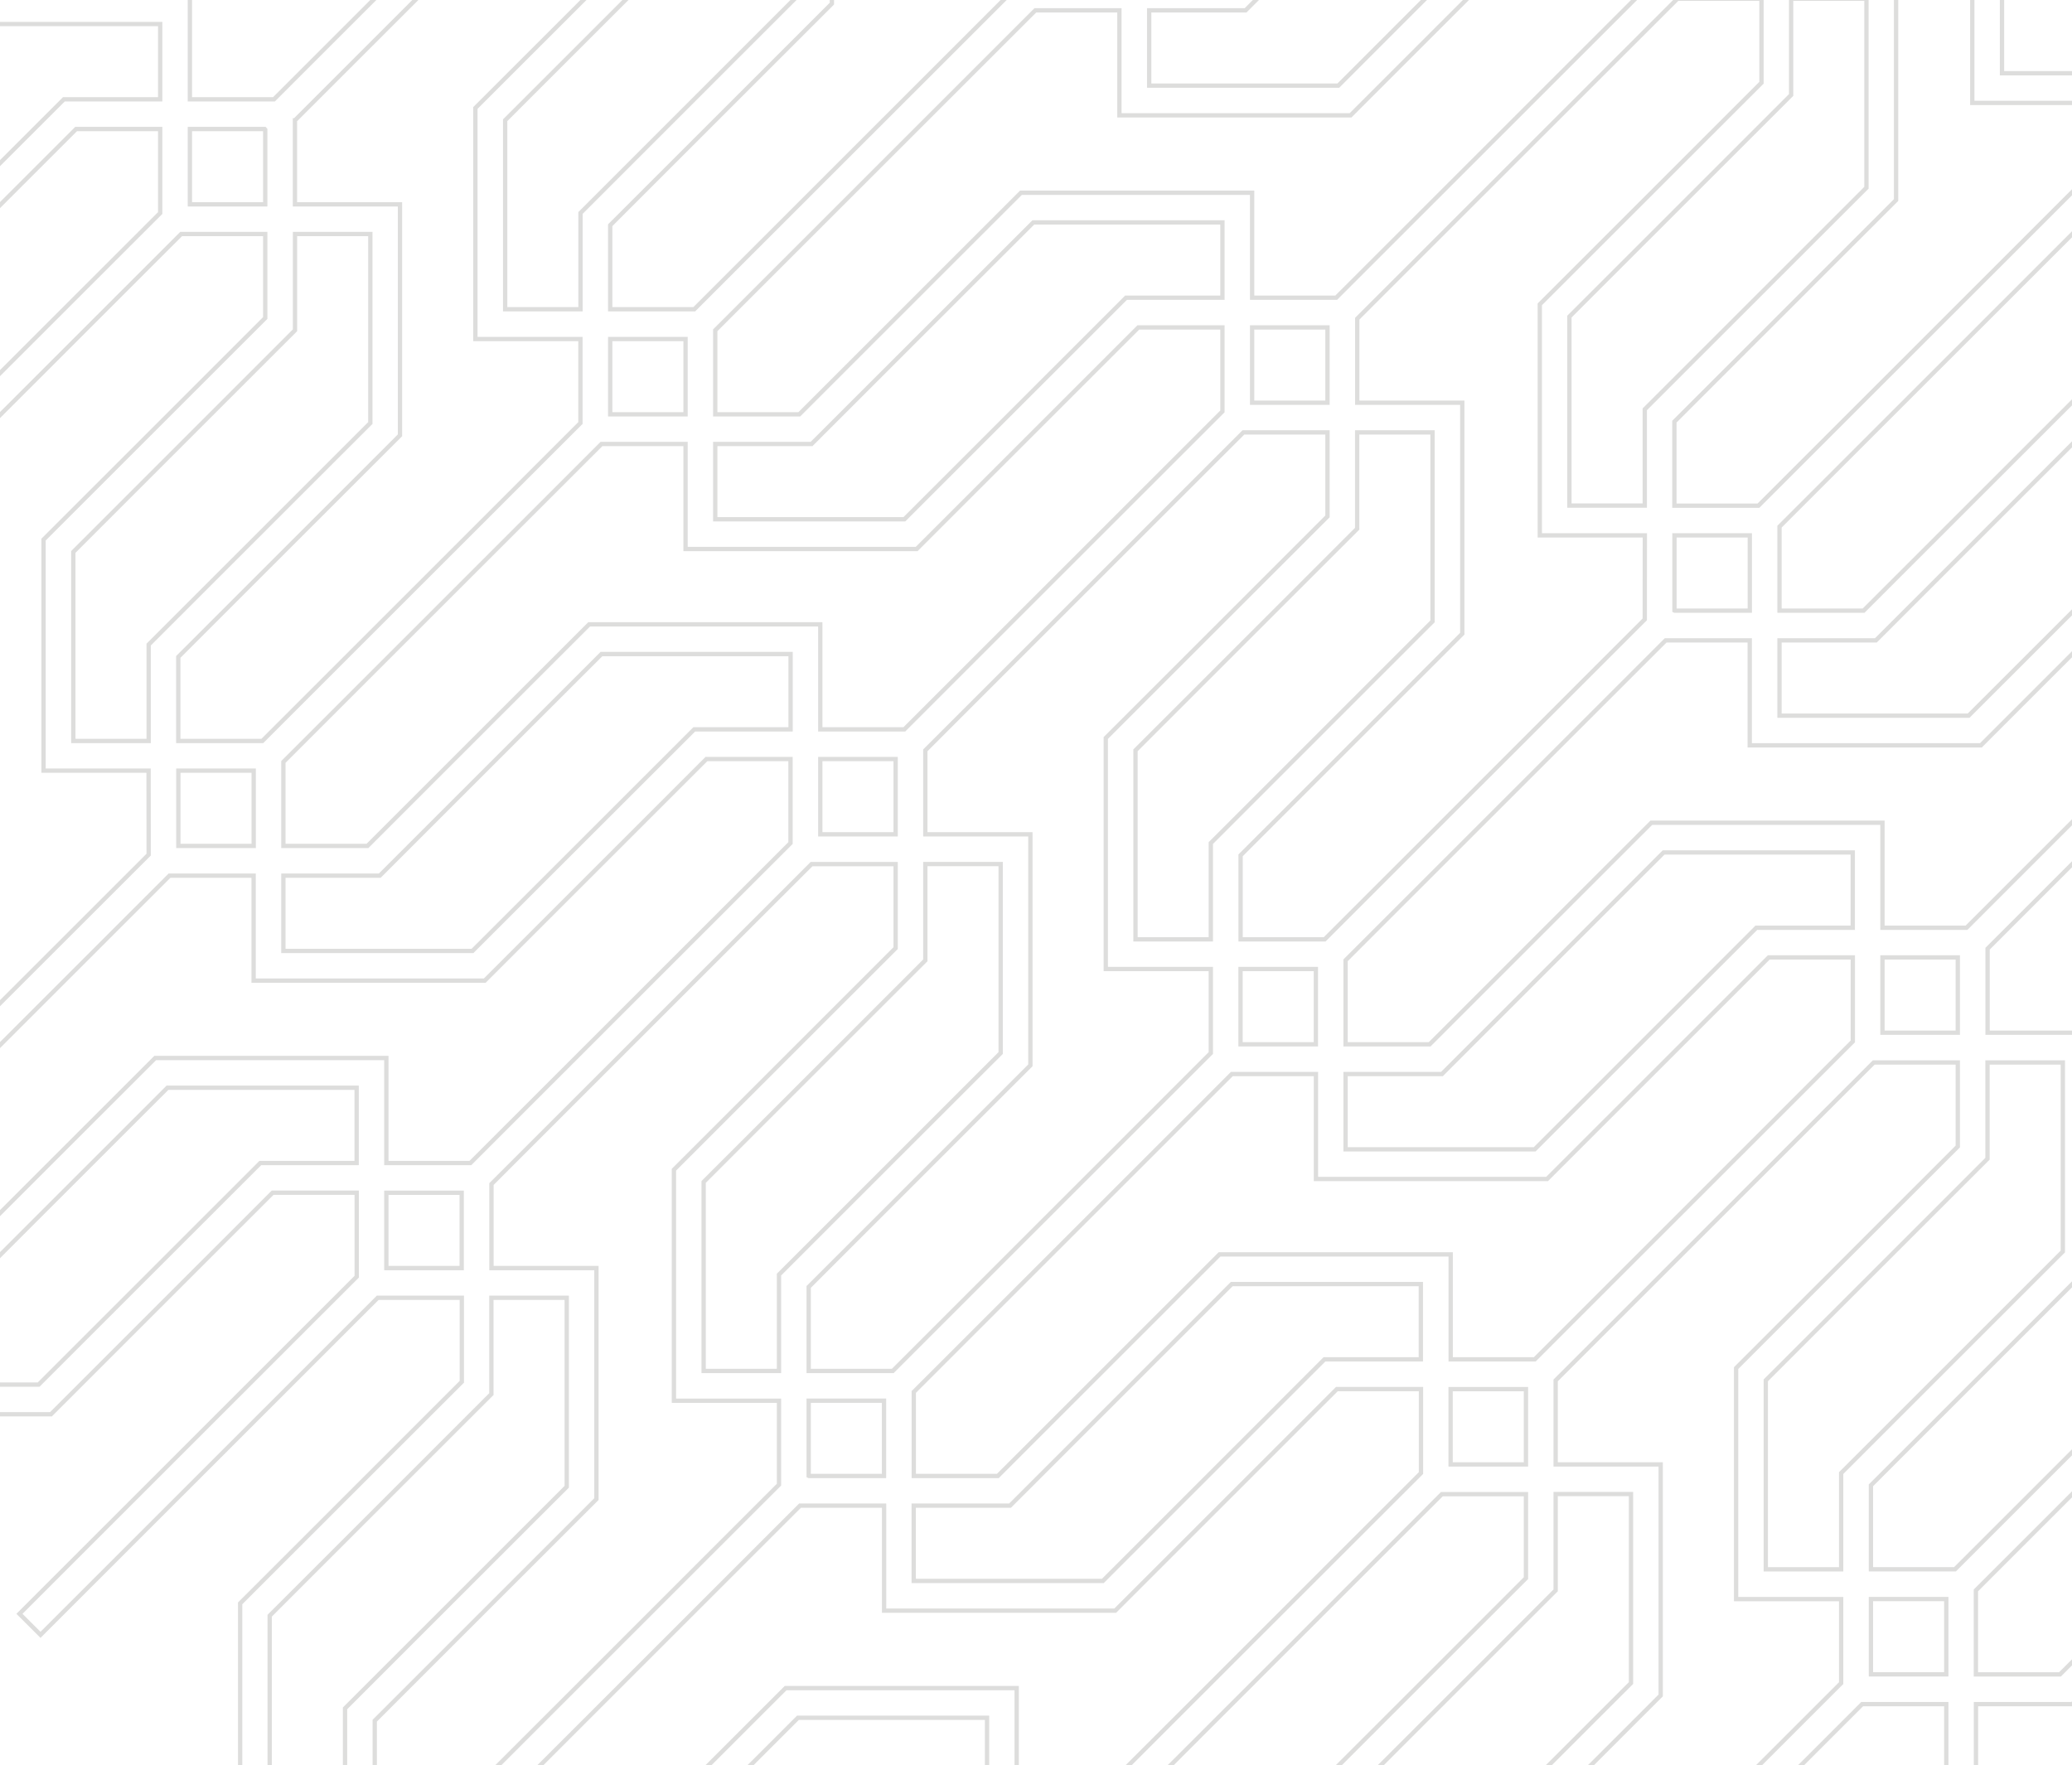 <svg width="1440" height="1227" viewBox="0 0 1440 1227" fill="none" xmlns="http://www.w3.org/2000/svg">
<path d="M758.978 1267.05H706.619V1319.39H758.978V1267.05ZM260.489 1327.45H312.848V1275.11H260.489V1327.45ZM554.552 1194.06H685.976V1246.41H618.986L613.124 1252.27L464.915 1400.44H333.491V1348.09H400.431L406.293 1342.23L554.552 1194.06ZM320.865 829.11H268.506V881.454H320.865V829.11ZM245.658 1181.64L239.796 1187.5V1254.47H187.436V1123.09L335.645 974.922L341.508 969.061V902.091H393.867V1033.48L245.658 1181.64ZM-177.575 889.468H-125.216V837.124H-177.575V889.468ZM116.438 756.079H247.862V808.423H180.923L175.061 814.283L26.852 962.449H-104.572V910.105H-37.633L-31.771 904.245L116.438 756.079ZM-192.406 743.707L-198.268 749.567V816.537H-250.627V685.151L-102.418 536.985L-96.556 531.125V464.155H-44.197V595.54L-192.406 743.707ZM-615.688 451.532H-563.329V399.188H-615.688V451.532ZM-321.625 318.143H-190.201V370.487H-257.191L-263.053 376.347L-411.262 524.513H-542.686V472.169H-475.747L-469.884 466.308L-321.625 318.143ZM-314.109 150.091H-261.75V97.747H-314.109V150.091ZM-109.683 223.072H-241.107V170.728H-174.168L-168.305 164.868L-20.096 16.701H111.328V69.046H44.388L38.526 74.906L-109.683 223.072ZM123.954 588.027H176.313V535.683H123.954V588.027ZM199.161 235.444L205.023 229.584V162.664H257.382V294.049L109.173 442.215L103.311 448.076V515.046H50.952V383.66L199.161 235.444ZM622.444 527.619H570.084V579.963H622.444V527.619ZM328.38 661.008H196.956V608.664H263.946L269.808 602.803L418.017 454.638H549.441V506.982H482.502L476.64 512.842L328.38 661.008ZM637.224 673.43L643.087 667.57V600.6H695.446V731.986L547.237 880.151L541.375 886.012V952.982H489.015V821.596L637.224 673.43ZM1060.51 965.605H1008.15V1017.95H1060.51V965.605ZM766.444 1098.94H635.02V1046.6H701.959L707.822 1040.74L856.031 892.574H987.455V944.918H920.465L914.603 950.778L766.444 1098.94ZM-117.399 391.124L-117.199 391.274V443.518H-169.558V391.174L-117.399 391.124ZM-111.136 370.487H-169.558V297.505H-330.193L-484.264 451.532H-542.686V393.127L-320.222 170.728H-261.8V243.709H-101.165L52.906 89.683H111.328V148.087L-111.136 370.487ZM103.311 594.088L-119.203 816.487H-177.625V758.082L-29.416 609.916L-23.553 604.056V443.468H-96.556V385.063L125.908 162.664H184.33V221.068L36.121 369.234L30.259 375.095V535.683H103.261L103.311 594.088ZM326.927 808.423H268.506V735.442H107.871L-46.201 889.468H-104.623V831.063L117.841 608.664H176.263V681.645H336.898L490.969 527.619H549.391V586.023L326.927 808.423ZM541.375 1032.02L318.86 1254.47H260.439V1196.07L408.648 1047.9L414.51 1042.04V881.454H341.558V823.049L564.022 600.65H622.444V659.055L474.235 807.22L468.372 813.081V973.669H541.375V1032.02ZM562.218 1025.96L562.018 1025.86V973.619H614.377V1025.96H562.218ZM764.991 1246.41H706.569V1173.43H545.984L391.913 1327.45H333.491V1269.05L556.005 1046.6H614.427V1119.58H775.062L929.133 965.555H987.555V1023.96L764.991 1246.41ZM2073.22 2580.9H2020.86V2633.25H2073.22V2580.9ZM1574.73 2641.31H1627.09V2588.97H1574.73V2641.31ZM1868.79 2507.92H2000.22V2560.27H1933.23L1927.36 2566.13L1779.16 2714.29H1647.73V2661.95H1714.72L1720.58 2656.09L1868.79 2507.92ZM1635.11 2142.97H1582.75V2195.31H1635.11V2142.97ZM1559.9 2495.5L1554.04 2501.36V2568.28H1501.68V2436.9L1649.89 2288.73L1655.75 2282.87V2215.9H1708.11V2347.28L1559.9 2495.5ZM1136.62 2203.33H1188.98V2150.98H1136.62V2203.33ZM1430.68 2069.94H1562.1V2122.28H1495.16L1489.3 2128.14L1341.09 2276.31H1209.67V2223.96H1276.61L1282.47 2218.1L1430.68 2069.94ZM1121.84 2057.56L1115.97 2063.43V2130.35H1063.61V1998.96L1211.82 1850.79L1217.68 1844.93V1777.96H1270.04V1909.35L1121.84 2057.56ZM698.552 1765.39H750.911V1713.05H698.552V1765.39ZM992.615 1632H1124.04V1684.34H1057.05L1051.19 1690.21L902.979 1838.37H771.555V1786.03H838.494L844.356 1780.17L992.615 1632ZM1000.13 1463.95H1052.49V1411.61H1000.13V1463.95ZM1498.62 1403.54H1446.26V1455.88H1498.62V1403.54ZM1204.56 1536.93H1073.13V1484.59H1140.07L1145.94 1478.73L1294.14 1330.56H1425.57V1382.9H1358.58L1352.72 1388.76L1204.56 1536.93ZM1438.19 1901.89H1490.55V1849.54H1438.19V1901.89ZM1513.4 1549.3L1519.26 1543.44V1476.47H1571.62V1607.86L1423.41 1756.02L1417.55 1761.88V1828.85H1365.19V1697.47L1513.4 1549.3ZM1936.68 1841.48H1884.33V1893.82H1936.68V1841.48ZM1642.62 1974.87H1511.2V1922.52H1578.14L1584 1916.66L1732.21 1768.5H1863.63V1820.84H1796.64L1790.78 1826.7L1642.62 1974.87ZM1951.47 1987.29L1957.33 1981.43V1914.51H2009.69V2045.89L1861.48 2194.06L1855.62 2199.92V2266.89H1803.26V2135.5L1951.47 1987.29ZM2374.75 2279.41H2322.39V2331.76H2374.75V2279.41ZM2080.68 2412.8H1949.26V2360.46H2016.2L2022.06 2354.6L2170.27 2206.43H2301.7V2258.78H2234.76L2228.89 2264.64L2080.68 2412.8ZM1196.84 1704.98L1197.04 1705.08V1757.33H1144.68V1704.98H1196.84ZM1203.1 1684.34H1144.68V1611.36H984.048L829.976 1765.39H771.555V1706.99L994.069 1484.54H1052.49V1557.52H1213.13L1367.2 1403.49H1425.62V1461.9L1203.1 1684.34ZM1417.55 1907.95L1195.04 2130.35H1136.62V2071.94L1284.82 1923.77L1290.69 1917.91V1757.33H1217.68V1698.92L1440.15 1476.52H1498.57V1534.93L1350.36 1683.09L1344.5 1688.95V1849.54H1417.5L1417.55 1907.95ZM1641.17 2122.28H1582.75V2049.3H1422.11L1268.04 2203.33H1209.62V2144.92L1432.13 1922.47H1490.55V1995.45H1651.19L1805.26 1841.43H1863.68V1899.83L1641.17 2122.28ZM1855.62 2345.88L1633.1 2568.33H1574.68V2509.93L1722.89 2361.76L1728.75 2355.9V2195.31H1655.75V2136.91L1878.21 1914.51H1936.63V1972.91L1788.43 2121.08L1782.56 2126.94V2287.53H1855.57V2345.88H1855.62ZM1876.46 2339.82L1876.26 2339.72V2287.48H1928.62V2339.82H1876.46ZM2079.23 2560.27H2020.81V2487.29H1860.17L1706.15 2641.31H1647.73V2582.91L1870.2 2360.51H1928.62V2433.49H2089.25L2243.32 2279.46H2301.75V2337.87L2079.23 2560.27ZM927.079 1259.53L1075.29 1111.37L1081.15 1105.51V1038.54H1133.51V1169.92L985.3 1318.09L979.438 1323.95V1390.87H927.079V1259.53ZM698.552 1634L846.761 1485.84L852.624 1479.98V1319.39H779.621V1260.98L1002.09 1038.59H1060.51V1096.99L912.298 1245.16L906.436 1251.02V1411.61H979.438V1470.01L756.924 1692.46H698.552V1634ZM3387.46 3894.76H3335.1V3947.11H3387.46V3894.76ZM2888.97 3955.17H2941.33V3902.83H2888.97V3955.17ZM3182.98 3821.78H3314.41V3874.13H3247.42L3241.56 3879.99L3093.35 4028.15H2961.92V3975.81H3028.91L3034.77 3969.95L3182.98 3821.78ZM2949.35 3456.83H2896.99V3509.17H2949.35V3456.83ZM2874.14 3809.36L2868.28 3815.22V3882.14H2815.92V3750.75L2964.13 3602.59L2969.99 3596.73V3529.76H3022.35V3661.14L2874.14 3809.36ZM2450.86 3517.18H2503.22V3464.84H2450.86V3517.18ZM2744.92 3383.8H2876.34V3436.14H2809.35L2803.49 3442L2655.28 3590.17H2523.86V3537.82H2590.8L2596.66 3531.96L2744.92 3383.8ZM2436.08 3371.42L2430.21 3377.28V3444.2H2377.85V3312.82L2526.06 3164.65L2531.93 3158.79V3091.82H2584.28V3223.21L2436.08 3371.42ZM2012.79 3079.25H2065.15V3026.9H2012.79V3079.25ZM2306.86 2945.86H2438.28V2998.2H2371.34L2365.48 3004.06L2217.22 3152.23H2085.8V3099.89H2152.78L2158.65 3094.03L2306.86 2945.86ZM2314.32 2777.81H2366.68V2725.46H2314.32V2777.81ZM2812.81 2717.4H2760.45V2769.74H2812.81V2717.4ZM2518.8 2850.79H2387.37V2798.44H2454.36L2460.23 2792.58L2608.44 2644.42H2739.86V2696.76H2672.87L2667.01 2702.62L2518.8 2850.79ZM2752.44 3215.74H2804.79V3163.4H2752.44V3215.74ZM2827.64 2863.16L2833.5 2857.3V2790.33H2885.86V2921.72L2737.65 3069.88L2731.79 3075.74V3142.71H2679.43V3011.33L2827.64 2863.16ZM3250.93 3155.34H3198.57V3207.68H3250.93V3155.34ZM2956.86 3288.72H2825.44V3236.38H2892.38L2898.24 3230.52L3046.45 3082.35H3177.87V3134.7H3110.88L3105.02 3140.56L2956.86 3288.72ZM3265.71 3301.15L3271.57 3295.29V3228.37H3323.93V3359.75L3175.72 3507.92L3169.86 3513.78V3580.75H3117.5V3449.36L3265.71 3301.15ZM3688.99 3593.27H3636.63V3645.62H3688.99V3593.27ZM3394.93 3726.66H3263.5V3674.32H3330.49L3336.35 3668.46L3484.56 3520.29H3615.99V3572.63H3549.05L3543.18 3578.49L3394.93 3726.66ZM2511.08 3018.84L2511.28 3018.94V3071.18H2458.92V3018.84H2511.08ZM2517.35 2998.2H2458.92V2925.22H2298.29L2144.22 3079.25H2085.8V3020.84L2308.31 2798.39H2366.73V2871.38H2527.37L2681.44 2717.35H2739.86V2775.75L2517.35 2998.2ZM2731.79 3221.8L2509.33 3444.2H2450.91V3385.8L2599.12 3237.63L2604.98 3231.77V3071.18H2531.98V3012.78L2754.44 2790.38H2812.86V2848.79L2664.6 2996.95L2658.74 3002.81V3163.4H2731.74L2731.79 3221.8ZM2955.41 3436.14H2896.99V3363.16H2736.35L2582.28 3517.18H2523.86V3458.78L2746.37 3236.33H2804.79V3309.31H2965.43L3119.5 3155.28H3177.92V3213.69L2955.41 3436.14ZM3169.86 3659.74L2947.34 3882.19H2888.92V3823.79L3037.13 3675.62L3042.99 3669.76V3509.17H2969.99V3450.77L3192.45 3228.37H3250.87V3286.77L3102.67 3434.94L3096.8 3440.8V3601.39H3169.81L3169.86 3659.74ZM3190.7 3653.68L3190.5 3653.58V3601.34H3242.86V3653.68H3190.7ZM3393.47 3874.13H3335.05V3801.14H3174.42L3020.39 3955.17H2961.97V3896.77L3184.49 3674.37H3242.91V3747.35H3403.54L3557.61 3593.32H3616.04V3651.73L3393.47 3874.13ZM1998.01 2933.44L1992.15 2939.3V3006.27H1939.79V2874.88L2088 2726.72L2093.86 2720.86V2653.88H2146.22V2785.27L1998.01 2933.44ZM2226.54 2559.01L2220.68 2564.88V2725.46H2293.68V2783.87L2071.16 3006.32H2012.74V2947.91L2160.95 2799.75L2166.81 2793.89V2633.3H2093.81V2574.89L2316.28 2352.49H2374.7V2410.9L2226.54 2559.01ZM2447.75 2483.83L2299.54 2632L2293.68 2637.86V2704.83H2241.32V2573.44L2389.53 2425.27L2395.39 2419.41V2352.44H2447.75V2483.83ZM1360.63 665.516H1308.27V717.86H1360.63V665.516ZM862.143 725.925H914.503V673.581H862.143V725.925ZM1156.21 592.535H1287.63V644.879H1220.64L1214.78 650.74L1066.57 798.905H935.146V746.562H1002.14L1008 740.701L1156.21 592.535ZM922.57 227.58H870.21V279.924H922.57V227.58ZM847.363 580.163L841.5 586.023V652.944H789.141V521.558L937.35 373.392L943.213 367.531V300.561H995.572V431.947L847.363 580.163ZM424.08 287.988H476.439V235.644H424.08V287.988ZM718.143 154.599H849.567V206.943H782.578L776.715 212.804L628.506 360.969H497.082V308.626H564.022L569.884 302.765L718.143 154.599ZM409.299 142.177L403.437 148.037V214.957H351.078V83.572L499.287 -64.594L505.149 -70.455V-137.425H557.508V-6.039L409.299 142.177ZM-13.984 -149.948H38.376V-202.292H-13.984V-149.948ZM280.03 -283.337H411.454V-230.993H344.514L338.652 -225.133L190.443 -76.967H59.019V-129.311H125.958L131.82 -135.171L280.03 -283.337ZM287.545 -451.439H339.904V-503.783H287.545V-451.439ZM786.035 -511.847H733.676V-459.453H786.035V-511.847ZM491.971 -378.458H360.547V-430.802H427.487L433.349 -436.662L581.558 -584.828H712.982V-532.484H645.993L640.13 -526.624L491.971 -378.458ZM725.609 -13.503H777.968V-65.847H725.609V-13.503ZM800.866 -366.035L806.728 -371.896V-438.816H859.087V-307.43L710.828 -159.264L704.966 -153.404V-86.433H652.607V-217.87L800.866 -366.035ZM1224.1 -73.861H1171.74V-21.517H1224.1V-73.861ZM930.085 59.529H798.661V7.184H865.651L871.513 1.324L1019.67 -146.892H1151.1V-94.548H1084.11L1078.24 -88.688L930.085 59.529ZM1238.93 71.901L1244.79 66.04V-0.88H1297.15V130.506L1148.94 278.672L1143.08 284.532V351.452H1090.72V220.067L1238.93 71.901ZM1662.21 364.075H1609.85V416.419H1662.21V364.075ZM1368.15 497.464H1236.72V445.121H1303.71L1309.58 439.26L1457.79 291.094H1589.21V343.438H1522.27L1516.41 349.299L1368.15 497.464ZM484.305 -210.356L484.506 -210.256V-158.012H432.147V-210.356H484.305ZM490.518 -230.993H432.097V-303.974H271.462L117.39 -149.948H58.968V-208.352L281.432 -430.752H339.854V-357.771H500.489L654.611 -511.847H713.032V-453.442L490.518 -230.993ZM704.966 -7.442L482.502 214.957H424.08V156.553L572.289 8.387L578.151 2.526V-158.012H505.149V-216.417L727.613 -438.816H786.035V-380.411L637.826 -232.245L631.963 -226.385V-65.796H704.966V-7.442ZM928.632 206.943H870.21V133.962H709.575L555.504 287.988H497.082V229.584L719.546 7.184H777.968V80.165H938.603L1092.67 -73.861H1151.1V-15.456L928.632 206.943ZM1143.08 430.544L920.615 652.944H862.194V594.539L1010.4 446.373L1016.26 440.512V279.924H943.263V221.519L1165.78 -0.88H1224.2V57.525L1075.99 205.691L1070.13 211.551V372.139H1143.13L1143.08 430.544ZM1163.92 424.483L1163.72 424.383V372.139H1216.08V424.483H1163.92ZM1366.7 644.879H1308.27V571.898H1147.64L993.568 725.925H935.146V667.52L1157.61 445.121H1216.03V518.102H1376.67L1530.74 364.075H1589.16V422.48L1366.7 644.879ZM2674.87 1979.37H2622.51V2031.72H2674.87V1979.37ZM2176.38 2039.78H2228.74V1987.44H2176.38V2039.78ZM2470.45 1906.39H2601.87V1958.74H2534.88L2529.02 1964.6L2380.81 2112.76H2249.39V2060.42H2316.33L2322.19 2054.56L2470.45 1906.39ZM2236.81 1541.44H2184.45V1593.78H2236.81V1541.44ZM2161.6 1894.02L2155.74 1899.88V1966.85H2103.38V1835.47L2251.59 1687.3L2257.45 1681.44V1614.47H2309.81V1745.86L2161.6 1894.02ZM1738.32 1601.85H1790.68V1549.5H1738.32V1601.85ZM2032.38 1468.46H2163.81V1520.8H2096.87L2091.01 1526.66L1942.8 1674.83H1811.37V1622.48H1878.31L1884.17 1616.62L2032.38 1468.46ZM1723.54 1456.04L1717.68 1461.9V1528.82H1665.32V1397.43L1813.53 1249.26L1819.39 1243.4V1176.43H1871.75V1307.82L1723.54 1456.04ZM1300.26 1163.86H1352.62V1111.52H1300.26V1163.86ZM1594.27 1030.47H1725.69V1082.82H1658.7L1652.84 1088.68L1504.68 1236.89H1373.26V1184.55H1440.2L1446.06 1178.69L1594.27 1030.47ZM1601.79 862.42H1654.15V810.076H1601.79V862.42ZM2100.28 802.011H2047.92V854.355H2100.28V802.011ZM1806.21 935.4H1674.79V883.057H1741.73L1747.59 877.196L1895.8 729.03H2027.22V781.374H1960.28L1954.42 787.235L1806.21 935.4ZM2039.85 1300.36H2092.21V1248.01H2039.85V1300.36ZM2115.06 947.823L2120.92 941.962V875.042H2173.28V1006.43L2025.07 1154.59L2019.21 1160.45V1227.42H1966.85V1096.04L2115.06 947.823ZM2538.34 1240H2485.98V1292.34H2538.34V1240ZM2244.33 1373.34H2112.9V1320.99H2179.84L2185.7 1315.13L2333.91 1166.97H2465.34V1219.31H2398.4L2392.53 1225.17L2244.33 1373.34ZM2553.17 1385.76L2559.03 1379.9V1312.98H2611.39V1444.36L2463.18 1592.53L2457.32 1598.39V1665.36H2404.96V1533.97L2553.17 1385.76ZM2976.45 1677.93H2924.09V1730.28H2976.45V1677.93ZM2682.39 1811.32H2550.97V1758.98H2617.9L2623.77 1753.12L2771.98 1604.95H2903.4V1657.3H2836.41L2830.55 1663.16L2682.39 1811.32ZM1798.55 1103.5L1798.75 1103.6V1155.85H1746.39V1103.5H1798.55ZM1804.76 1082.87H1746.34V1009.88H1585.7L1431.63 1163.91H1373.21V1105.51L1595.67 883.107H1654.1V956.088H1814.73L1968.8 802.061H2027.22V860.466L1804.76 1082.87ZM2019.21 1306.42L1796.74 1528.82H1738.32V1470.41L1886.53 1322.24L1892.39 1316.38V1155.8H1819.39V1097.39L2041.85 874.942H2100.28V933.347L1952.07 1081.51L1946.2 1087.37V1247.96H2019.21V1306.42ZM2242.87 1520.8H2184.45V1447.82H2023.82L1869.74 1601.85H1811.32V1543.44L2033.79 1321.04H2092.21V1394.02H2252.84L2406.91 1240H2465.34V1298.4L2242.87 1520.8ZM2457.27 1744.35L2234.81 1966.75H2176.38V1908.35L2324.59 1760.18L2330.46 1754.32V1593.73H2257.45V1535.33L2479.92 1312.93H2538.34V1371.33L2390.13 1519.5L2384.27 1525.36V1685.95H2457.27V1744.35ZM2478.16 1738.34L2477.96 1738.24V1686H2530.32V1738.34H2478.16ZM2680.94 1958.74H2622.51V1885.76H2461.88L2307.81 2039.78H2249.39V1981.38L2471.9 1758.93H2530.32V1831.91H2690.96L2845.03 1677.88H2903.45V1736.29L2680.94 1958.74ZM1528.78 658.053L1676.99 509.887L1682.85 504.026V437.106H1735.21V568.492L1587.01 716.658L1581.14 722.518V789.439H1528.78V658.053ZM1300.26 1032.47L1448.47 884.309L1454.33 878.448V717.86H1381.33V659.455L1603.79 437.006H1662.21V495.411L1514 643.577L1508.14 649.437V810.026H1581.14V868.43L1358.68 1090.83H1300.26V1032.47ZM3989.11 3293.23H3936.76V3345.58H3989.11V3293.23ZM3490.62 3353.64H3542.98V3301.3H3490.62V3353.64ZM3784.69 3220.25H3916.11V3272.6H3849.17L3843.31 3278.46L3695.1 3426.62H3563.68V3374.28H3630.62L3636.48 3368.42L3784.69 3220.25ZM3551.05 2855.3H3498.69V2907.64H3551.05V2855.3ZM3475.84 3207.83L3469.98 3213.69V3280.61H3417.62V3149.22L3565.83 3001.06L3571.69 2995.2V2928.23H3624.05V3059.61L3475.84 3207.83ZM3052.56 2915.7H3104.92V2863.36H3052.56V2915.7ZM3346.62 2782.32H3478.05V2834.66H3411.06L3405.2 2840.52L3256.99 2988.69H3125.56V2936.34H3192.55L3198.42 2930.48L3346.62 2782.32ZM3037.78 2769.89L3031.92 2775.75V2842.67H2979.56V2711.29L3127.77 2563.12L3133.63 2557.26V2490.29H3185.99V2621.68L3037.78 2769.89ZM2614.5 2477.72H2666.86V2425.38H2614.5V2477.72ZM2908.51 2344.38H3039.93V2396.72H2972.95L2967.08 2402.58L2818.92 2550.75H2687.5V2498.41H2754.44L2760.3 2492.55L2908.51 2344.38ZM2916.03 2176.28H2968.39V2123.93H2916.03V2176.28ZM3414.52 2115.87H3362.16V2168.21H3414.52V2115.87ZM3120.45 2249.26H2989.03V2196.91H3056.02L3061.88 2191.05L3210.09 2042.89H3341.51V2095.23H3274.57L3268.71 2101.09L3120.45 2249.26ZM3354.09 2614.21H3406.45V2561.87H3354.09V2614.21ZM3429.3 2261.68L3435.16 2255.82V2188.9H3487.52V2320.29L3339.31 2468.45L3333.45 2474.31V2541.28H3281.09V2409.9L3429.3 2261.68ZM3852.58 2553.86H3800.22V2606.2H3852.58V2553.86ZM3558.57 2687.19H3427.14V2634.85H3494.08L3499.94 2628.99L3648.15 2480.82H3779.58V2533.17H3712.64L3706.78 2539.03L3558.57 2687.19ZM3867.41 2699.62L3873.27 2693.76V2626.79H3925.63V2758.17L3777.42 2906.34L3771.56 2912.2V2979.17H3719.2V2847.78L3867.41 2699.62ZM4290.69 2991.79H4238.33V3044.14H4290.69V2991.79ZM3996.63 3125.18H3865.21V3072.84H3932.2L3938.06 3066.98L4086.27 2918.81H4217.69V2971.15H4150.7L4144.84 2977.02L3996.63 3125.18ZM3112.79 2417.36L3112.99 2417.46V2469.7H3060.63V2417.36H3112.79ZM3119 2396.72H3060.58V2323.74H2899.94L2745.87 2477.77H2687.45V2419.36L2909.91 2196.97H2968.34V2269.95H3128.97L3283.04 2115.92H3341.51V2174.32L3119 2396.72ZM3333.45 2620.27L3110.93 2842.72H3052.51V2784.32L3200.72 2636.15L3206.58 2630.29V2469.7H3133.58V2411.3L3356.04 2188.9H3414.47V2247.31L3266.26 2395.47L3260.39 2401.33V2561.92H3333.4L3333.45 2620.27ZM3557.11 2834.66H3498.69V2761.68H3338.06L3183.99 2915.7H3125.56V2857.3L3348.03 2634.9H3406.45V2707.88H3567.08L3721.16 2553.86H3779.58V2612.26L3557.11 2834.66ZM3771.56 3058.26L3549.05 3280.66H3490.62V3222.26L3638.83 3074.09L3644.7 3068.23V2907.64H3571.69V2849.24L3794.16 2626.84H3852.58V2685.24L3704.37 2833.41L3698.51 2839.27V2999.86H3771.51V3058.26H3771.56ZM3792.35 3052.2L3792.15 3052.1V2999.86H3844.56V3052.2H3792.35ZM3995.18 3272.6H3936.76V3199.61H3776.12L3622.05 3353.64H3563.63V3295.24L3786.09 3072.79H3844.51V3145.77H4005.15L4159.22 2991.74H4217.64V3050.15L3995.18 3272.6ZM2599.67 2331.96L2593.8 2337.82V2404.74H2541.45V2273.35L2689.65 2125.19L2695.52 2119.33V2052.36H2747.88V2183.74L2599.67 2331.96ZM2828.19 1957.49L2822.33 1963.35V2123.93H2895.33V2182.34L2672.87 2404.74H2614.45V2346.33L2762.66 2198.17L2768.52 2192.31V2031.72H2695.52V1973.31L2917.98 1750.91H2976.4V1809.32L2828.19 1957.49ZM3049.45 1882.3L2901.25 2030.47L2895.38 2036.33V2103.3H2843.02V1971.91L2991.23 1823.74L2997.1 1817.88V1750.96H3049.45V1882.3ZM3484.61 3374.28H3543.03V3447.26H3703.67L3857.74 3293.23H3916.16V3351.64L3695.1 3572.63H3636.63V3499.65H3475.99L3321.92 3653.68H3263.5V3595.27L3484.61 3374.28ZM3271.57 3149.27L3492.63 2928.28H3551.05V2986.68L3402.84 3134.85L3396.98 3140.71V3301.3H3469.98V3359.7L3248.92 3580.7H3190.5V3522.29L3338.71 3374.13L3344.57 3368.27V3207.68H3271.57V3149.27ZM3046.5 2936.34H3104.92V3009.32H3265.56L3419.63 2855.3H3478.05V2913.7L3256.99 3134.7H3198.57V3061.72H3037.93L2883.86 3215.74H2825.44V3157.34L3046.5 2936.34ZM2833.5 2711.34L3054.57 2490.34H3112.99V2548.75L2964.73 2696.91L2958.87 2702.77V2863.36H3031.87V2921.77L2810.81 3142.76H2752.39V3084.36L2900.59 2936.19L2906.46 2930.33V2769.74H2833.45V2711.34H2833.5ZM2608.44 2498.41H2666.86V2571.39H2827.49L2981.56 2417.36H3039.99V2475.77L2818.92 2696.76H2760.5V2623.78H2599.87L2445.8 2777.81H2387.37V2719.4L2608.44 2498.41ZM2395.39 2273.4L2616.45 2052.41H2674.87V2110.81L2526.66 2258.98L2520.8 2264.84V2425.43H2593.8V2483.83L2372.74 2704.83H2314.32V2646.42L2462.53 2498.26L2468.39 2492.4V2331.81H2395.39V2273.4ZM2170.32 2060.42H2228.74V2133.4H2389.38L2543.45 1979.37H2601.87V2037.78L2380.81 2258.78H2322.39V2185.79H2161.75L2007.68 2339.82H1949.26V2281.42L2170.32 2060.42ZM1957.33 1835.47L2178.39 1614.47H2236.81V1672.87L2088.6 1821.04L2082.74 1826.9V1987.49H2155.74V2045.89L1934.68 2266.89H1876.26V2208.49L2024.47 2060.32L2030.33 2054.46V1893.87H1957.33V1835.47ZM1732.26 1622.48H1790.68V1695.46H1951.31L2105.39 1541.44H2163.81V1599.84L1942.7 1820.84H1884.27V1747.86H1723.64L1569.57 1901.89H1511.2V1843.48L1732.26 1622.48ZM1519.26 1397.48L1740.32 1176.48H1798.75V1234.89L1650.49 1383.05L1644.63 1388.91V1549.5H1717.63V1607.91L1496.57 1828.9H1438.14V1770.5L1586.35 1622.33L1592.22 1616.47V1455.88H1519.21L1519.26 1397.48ZM1294.19 1184.55H1352.62V1257.53H1513.25L1667.32 1103.5H1725.74V1161.91L1504.68 1382.9H1446.26V1309.92H1285.63L1131.56 1463.95H1073.13V1405.54L1294.19 1184.55ZM1081.15 959.544L1302.21 738.547H1360.63V796.952L1212.42 945.118L1206.56 950.978V1111.57H1279.56V1169.97L1058.5 1390.97H1000.08V1332.56L1148.29 1184.4L1154.15 1178.54V1017.95H1081.15V959.544ZM856.131 746.562H914.553V819.543H1075.19L1229.26 665.516H1287.68V723.921L1066.62 944.918H1008.2V871.937H847.563L693.492 1025.96H635.07V967.558L856.131 746.562ZM643.087 521.558L864.148 300.561H922.57V358.966L774.36 507.132L768.498 512.992V673.581H841.5V731.986L620.439 952.982H562.018V894.577L710.227 746.411L716.089 740.551V579.963H643.087V521.558ZM418.017 308.626H476.439V381.607H637.074L791.145 227.58H849.567V285.985L628.506 506.982H570.084V434H409.449L255.378 588.027H196.956V529.622L418.017 308.626ZM205.023 83.622L426.084 -137.375H484.506V-78.97L336.247 69.196L330.384 75.056V235.644H403.387V294.049L182.326 515.046H123.904V456.641L272.113 308.475L277.975 302.615V142.026H204.973V83.622H205.023ZM183.929 89.683L184.33 90.133V142.026H131.971V89.683H183.929ZM-20.046 -129.311H38.376V-56.33H198.96L353.032 -210.356H411.454V-151.951L190.393 69.046H131.971V-3.935H-28.664L-182.735 150.091H-241.157V91.686L-20.046 -129.311ZM1381.28 738.547H1433.64V869.933L1285.43 1018.1L1279.56 1023.96V1090.88H1227.2V959.494L1375.41 811.328L1381.28 805.467V738.547ZM1962.84 63.486H1910.48V115.83H1962.84V63.486ZM1464.35 123.894H1516.71V71.55H1464.35V123.894ZM1758.41 -9.496H1889.84V42.848H1822.85L1816.98 48.709L1668.78 196.875H1537.35V144.531H1604.34L1610.2 138.671L1758.41 -9.496ZM1524.78 -374.451H1472.42V-322.107H1524.78V-374.451ZM1449.57 -21.868L1443.71 -16.007V50.913H1391.35V-80.473L1539.56 -228.639L1545.42 -234.499V-301.47H1597.78V-170.084L1449.57 -21.868ZM1026.29 -314.042H1078.64V-366.386H1026.29V-314.042ZM1320.35 -447.431H1451.77V-395.088H1384.83L1378.97 -389.227L1230.76 -241.061H1099.34V-293.405H1166.28L1172.14 -299.266L1320.35 -447.431ZM1011.5 -459.854L1005.64 -453.993V-387.023H953.283V-518.409L1101.49 -666.625L1107.35 -672.485V-739.456H1159.71V-608.02L1011.5 -459.854ZM588.222 -751.978H640.581V-804.322H588.222V-751.978ZM882.235 -885.368H1013.66V-833.024H946.67L940.807 -827.163L792.599 -678.997H661.174V-731.341H728.114L733.976 -737.202L882.235 -885.368ZM889.751 -1053.47H942.11V-1105.81H889.751V-1053.47ZM1094.18 -980.488H962.753V-1032.83H1029.74L1035.61 -1038.69L1183.81 -1186.86H1315.24V-1134.51H1248.25L1242.39 -1128.65L1094.18 -980.488ZM1327.86 -615.533H1380.22V-667.877H1327.86V-615.533ZM1403.07 -968.066L1408.93 -973.927V-1040.9H1461.29V-909.511L1313.03 -761.295L1307.17 -755.434V-688.464H1254.81V-819.85L1403.07 -968.066ZM1826.3 -675.892H1773.94V-623.548H1826.3V-675.892ZM1532.29 -542.502H1400.87V-594.846H1467.86L1473.72 -600.707L1621.93 -748.873H1753.35V-696.529H1686.36L1680.5 -690.668L1532.29 -542.502ZM1841.13 -530.13L1847 -535.99V-602.961H1899.36V-471.575L1751.15 -323.409L1745.29 -317.548V-250.578H1692.93V-381.964L1841.13 -530.13ZM2264.42 -237.956H2212.06V-185.612H2264.42V-237.956ZM1970.35 -104.566H1838.93V-156.91H1905.87L1911.73 -162.771L2059.94 -310.936H2191.37V-258.593H2124.38L2118.51 -252.732L1970.35 -104.566ZM1086.51 -812.387L1086.71 -812.236V-759.992H1034.35V-812.336L1086.51 -812.387ZM1092.72 -833.024H1034.3V-906.005H873.667L719.646 -752.028H661.224V-810.433L883.688 -1032.83H942.11V-959.851H1102.75L1256.82 -1113.88H1315.24V-1055.47L1092.72 -833.024ZM1307.17 -609.472L1084.71 -387.073H1026.29V-445.478L1174.49 -593.594L1180.36 -599.454V-760.043H1107.35V-818.448L1329.87 -1040.9H1388.29V-982.492L1240.08 -834.326L1234.22 -828.466V-667.877H1307.22L1307.17 -609.472ZM1530.84 -395.088H1472.42V-468.069H1311.78L1157.71 -314.042H1099.29V-372.447L1321.75 -594.846H1380.17V-521.865H1540.81L1694.88 -675.892H1753.3V-617.487L1530.84 -395.088ZM1745.29 -171.536L1522.82 50.863H1464.4V-7.542L1612.61 -155.708L1618.47 -161.568V-322.107H1545.47V-380.511L1767.93 -602.961H1826.35V-544.556L1678.15 -396.39L1672.28 -390.529V-229.941H1745.29V-171.536ZM1766.13 -177.547L1765.93 -177.647V-229.891H1818.29V-177.547H1766.13ZM1968.9 42.848H1910.48V-30.133H1749.84L1595.77 123.894H1537.35V65.489L1759.82 -156.91H1818.24V-83.929H1978.87L2132.99 -237.956H2191.42V-179.551L1968.9 42.848ZM3277.08 1377.34H3224.72V1429.69H3277.08V1377.34ZM2778.59 1437.75H2830.95V1385.41H2778.59V1437.75ZM3072.65 1304.36H3204.08V1356.71H3137.09L3131.23 1362.57L2983.02 1510.73H2851.59V1458.39H2918.58L2924.44 1452.53L3072.65 1304.36ZM2839.02 939.408H2786.66V991.752H2839.02V939.408ZM2763.81 1291.94L2757.95 1297.8V1364.77H2705.59V1233.39L2853.8 1085.22L2859.66 1079.36V1012.39H2912.02V1143.77L2763.81 1291.94ZM2340.53 999.816H2392.89V947.472H2340.53V999.816ZM2634.59 866.427H2766.01V918.771H2699.07L2693.21 924.631L2545 1072.8H2413.58V1020.45H2480.52L2486.38 1014.59L2634.59 866.427ZM2325.75 854.004L2319.88 859.865V926.835H2267.52V795.449L2415.73 647.283L2421.6 641.423V574.453H2473.95V705.839L2325.75 854.004ZM1902.46 561.88H1954.82V509.536H1902.46V561.88ZM2196.48 428.491H2327.9V480.835H2260.91L2255.05 486.695L2106.84 634.861H1975.41V582.517H2042.35L2048.22 576.657L2196.48 428.491ZM2203.99 260.389H2256.35V208.045H2203.99V260.389ZM2702.48 199.981H2650.12V252.325H2702.48V199.981ZM2408.42 333.37H2276.99V281.026H2343.98L2349.85 275.166L2498.05 126.999H2629.48V179.343H2562.49L2556.63 185.204L2408.42 333.37ZM2642.11 698.325H2694.46V645.981H2642.11V698.325ZM2717.26 345.792L2723.12 339.932V272.961H2775.48V404.347L2627.27 552.563L2621.41 558.424V625.344H2569.05V493.958L2717.26 345.792ZM3140.54 637.967H3088.19V690.311H3140.54V637.967ZM2846.53 771.306H2715.11V718.962H2782.1L2787.96 713.102L2936.17 564.936H3067.59V617.28H3000.6L2994.74 623.14L2846.53 771.306ZM3155.38 783.728L3161.24 777.868V710.898H3213.6V842.283L3065.39 990.449L3059.53 996.31V1063.28H3007.17V931.894L3155.38 783.728ZM3578.66 1075.9H3526.3V1128.25H3578.66V1075.9ZM3284.6 1209.29H3153.17V1156.95H3220.11L3225.97 1151.09L3374.18 1002.92H3505.61V1055.27H3438.62L3432.75 1061.13L3284.6 1209.29ZM2400.75 501.472L2400.95 501.572V553.816H2348.59V501.472H2400.75ZM2406.96 480.835H2348.54V407.804H2187.91L2033.84 561.83H1975.41V503.475L2197.88 281.076H2256.3V354.057H2416.94L2571.01 200.031H2629.43V258.435L2406.96 480.835ZM2621.41 704.386L2398.95 926.785H2340.53V868.38L2488.74 720.214L2494.6 714.354V553.766H2421.6V495.361L2644.11 272.961H2702.53V331.366L2554.32 479.532L2548.46 485.393V645.981H2621.46L2621.41 704.386ZM2845.08 918.771H2786.66V845.79H2626.02L2471.95 999.816H2413.53V941.411L2635.99 719.012H2694.41V791.993H2855.05L3009.12 637.967H3067.54V696.372L2845.08 918.771ZM3059.53 1142.32L2837.06 1364.72H2778.64V1306.32L2926.85 1158.15L2932.71 1152.29V991.702H2859.71V933.297L3082.22 710.847H3140.64V769.252L2992.44 917.418L2986.57 923.279V1083.87H3059.58L3059.53 1142.32ZM3080.37 1136.31L3080.17 1136.21V1083.97H3132.53V1136.31H3080.37ZM3283.14 1356.71H3224.72V1283.73H3064.09L2910.01 1437.75H2851.59V1379.35L3074.06 1156.95H3132.48V1229.93H3293.11L3447.18 1075.9H3505.61V1134.31L3283.14 1356.71ZM2130.99 56.022L2279.2 -92.144L2285.06 -98.004V-164.975H2337.42V-33.589L2189.21 114.577L2183.35 120.438V187.358H2130.99V56.022ZM1902.46 430.444L2050.67 282.278L2056.53 276.418V115.83H1983.53V57.425L2206.05 -164.975H2264.47V-106.57L2116.26 41.596L2110.4 47.457V208.045H2183.4V266.45L1960.93 488.849H1902.51V430.444H1902.46ZM4591.32 2691.2H4538.96V2743.55H4591.32V2691.2ZM4092.83 2751.61H4145.19V2699.27H4092.83V2751.61ZM4386.89 2618.22H4518.32V2670.57H4451.33L4445.47 2676.43L4297.26 2824.59H4165.83V2772.25H4232.82L4238.68 2766.39L4386.89 2618.22ZM4153.26 2253.27H4100.9V2305.61H4153.26V2253.27ZM4078.05 2605.8L4072.19 2611.66V2678.63H4019.83V2547.24L4168.04 2399.08L4173.9 2393.22V2326.25H4226.26V2457.63L4078.05 2605.8ZM3654.77 2313.67H3707.13V2261.33H3654.77V2313.67ZM3948.83 2180.28H4080.25V2232.63H4013.27L4007.4 2238.49L3859.19 2386.66H3727.77V2334.31H3794.76L3800.62 2328.45L3948.83 2180.28ZM3639.99 2167.86L3634.12 2173.72V2240.69H3581.77V2109.31L3729.97 1961.14L3735.84 1955.28V1888.31H3788.2V2019.7L3639.99 2167.86ZM3216.7 1875.69H3269.06V1823.34H3216.7V1875.69ZM3510.77 1742.3H3642.14V1794.64H3575.2L3569.34 1800.5L3421.13 1948.67H3289.71V1896.33H3356.7L3362.56 1890.46L3510.77 1742.3ZM3518.23 1574.25H3570.59V1521.9H3518.23V1574.25ZM4016.72 1513.84H3964.36V1566.18H4016.72V1513.84ZM3722.66 1647.23H3591.23V1594.88H3658.22L3664.09 1589.02L3812.3 1440.86H3943.72V1493.2H3876.73L3870.87 1499.06L3722.66 1647.23ZM3956.3 2012.18H4008.66V1959.84H3956.3V2012.18ZM4031.5 1659.65L4037.37 1653.79V1586.82H4089.72V1718.21L3941.52 1866.42L3935.65 1872.28V1939.25H3883.29V1807.87L4031.5 1659.65ZM4454.79 1951.82H4402.43V2004.17H4454.79V1951.82ZM4160.77 2085.16H4029.35V2032.82H4096.29L4102.15 2026.96L4250.36 1878.79H4381.78V1931.14H4314.79L4308.93 1937L4160.77 2085.16ZM4469.62 2097.59L4475.48 2091.73V2024.76H4527.84V2156.14L4379.63 2304.31L4373.77 2310.17V2377.14H4321.41V2245.75L4469.62 2097.59ZM4892.9 2389.76H4840.54V2442.1H4892.9V2389.76ZM4598.84 2523.15H4467.41V2470.81H4534.4L4540.26 2464.95L4688.47 2316.78H4819.9V2369.12H4752.96L4747.1 2374.98L4598.84 2523.15ZM3714.99 1815.33L3715.19 1815.43V1867.67H3662.83V1815.33H3714.99ZM3721.21 1794.69H3662.78V1721.66H3502.15L3348.08 1875.69H3289.66V1817.33L3512.12 1594.93H3570.54V1667.92H3731.18L3885.25 1513.89H3943.67V1572.29L3721.21 1794.69ZM3935.65 2018.24L3713.19 2240.64H3654.77V2182.24L3802.98 2034.07L3808.84 2028.21V1867.62H3735.84V1809.22L3958.35 1586.77H4016.77V1645.17L3868.56 1793.34L3862.7 1799.2V1959.79H3935.7L3935.65 2018.24ZM4159.32 2232.63H4100.9V2159.65H3940.26L3786.19 2313.67H3727.77V2255.27L3950.23 2032.87H4008.66V2105.85H4169.29L4323.36 1951.82H4381.78V2010.23L4159.32 2232.63ZM4373.72 2456.18L4151.25 2678.63H4092.83V2620.22L4241.04 2472.06L4246.9 2466.2V2305.61H4173.9V2247.21L4396.41 2024.76H4454.84V2083.16L4306.63 2231.33L4300.76 2237.19V2397.78H4373.77L4373.72 2456.18ZM4394.56 2450.17L4394.36 2450.07V2397.83H4446.72V2450.17H4394.56ZM4597.38 2670.57H4538.96V2597.58H4378.33L4224.25 2751.61H4165.83V2693.21L4388.35 2470.81H4446.77V2543.79H4607.4L4761.48 2389.76H4819.9V2448.17L4597.38 2670.57ZM3201.87 1729.93L3196.01 1735.79V1802.76H3143.65V1671.37L3291.86 1523.21L3297.72 1517.35V1450.37H3350.08V1581.76L3201.87 1729.93ZM3430.45 1355.45L3424.59 1361.32V1521.9H3497.59V1580.31L3275.13 1802.71H3216.7V1744.3L3364.91 1596.14L3370.77 1590.28V1429.69H3297.77V1371.28L3520.29 1148.83H3578.71V1207.24L3430.45 1355.45ZM3651.66 1280.27L3503.45 1428.44L3497.59 1434.3V1501.27H3445.23V1369.88L3593.44 1221.71L3599.3 1215.85V1148.88H3651.66V1280.27ZM4086.82 2772.25H4145.24V2845.23H4305.88L4459.95 2691.2H4518.37V2749.61L4296.76 2971.15H4238.33V2898.17H4077.7L3923.63 3052.2H3865.21V2993.8L4086.82 2772.25ZM3873.22 2547.79L4094.84 2326.25H4153.26V2384.65L4005.05 2532.82L3999.19 2538.68V2699.27H4072.19V2757.67L3850.58 2979.17H3792.15V2920.76L3940.36 2772.6L3946.22 2766.74V2606.15H3873.22V2547.79ZM3648.7 2334.31H3707.13V2407.29H3867.76L4021.83 2253.27H4080.25V2311.67L3858.64 2533.22H3800.22V2460.24H3639.59L3485.51 2614.26H3427.09V2555.86L3648.7 2334.31ZM3435.16 2109.86L3656.77 1888.31H3715.19V1946.72L3566.98 2094.88L3561.12 2100.74V2261.33H3634.12V2319.74L3412.51 2541.28H3354.09V2482.88L3502.3 2334.71L3508.16 2328.85V2168.26H3435.16V2109.86ZM3210.64 1896.33H3269.06V1969.31H3429.7L3583.77 1815.28H3642.14V1873.68L3420.53 2095.23H3362.11V2022.25H3201.47L3047.4 2176.28H2988.98V2117.87L3210.64 1896.33ZM2997.1 1671.87L3218.71 1450.32H3277.13V1508.73L3128.92 1656.9L3123.06 1662.76V1823.34H3196.06V1881.75L2974.45 2103.3H2916.03V2044.89L3064.24 1896.73L3070.1 1890.87V1730.28H2997.1V1671.87ZM2772.58 1458.39H2830.95V1531.37H2991.58L3145.66 1377.34H3204.08V1435.75L2982.47 1657.3H2924.04V1584.32H2763.41L2609.34 1738.34H2550.92V1679.94L2772.58 1458.39ZM2559.03 1233.94L2780.64 1012.39H2839.07V1070.79L2690.86 1218.96L2684.99 1224.82V1385.41H2758V1443.81L2536.33 1665.31H2477.91V1606.96L2626.12 1458.79L2631.98 1452.93V1292.34H2558.98L2559.03 1233.94ZM2334.46 1020.45H2392.89V1093.43H2553.52L2707.59 939.408H2766.01V997.813L2544.4 1219.36H2485.98V1146.38H2325.34L2171.27 1300.41H2112.85V1242L2334.46 1020.45ZM2120.92 796L2342.53 574.453H2400.95V632.857L2252.74 781.024L2246.88 786.884V947.472H2319.88V1005.88L2098.27 1227.42H2039.85V1169.02L2188.06 1020.85L2193.92 1014.99V854.405H2120.92V796ZM1896.4 582.517H1954.82V655.498H2115.46L2269.53 501.472H2327.9V559.877L2106.29 781.424H2047.87V708.443H1887.23L1733.16 862.47H1674.74V804.065L1896.4 582.517ZM1682.85 358.014L1904.47 136.466H1962.89V194.871L1814.68 343.037L1808.82 348.898V509.486H1881.82V567.891L1660.21 789.439H1601.79V731.034L1749.99 582.868L1755.86 577.007V416.419H1682.85V358.014ZM1458.34 144.531H1516.76V217.512H1677.39L1831.46 63.486H1889.89V121.89L1668.27 343.438H1609.85V270.457H1449.22L1295.15 424.483H1236.72V366.079L1458.34 144.531ZM1244.79 -79.922L1466.35 -301.47H1524.78V-243.065L1376.57 -94.899L1370.7 -89.038V71.55H1443.71V129.955L1222.09 351.503H1163.67V293.098L1311.88 144.932L1317.74 139.071V-21.517H1244.74L1244.79 -79.922ZM1020.22 -293.405H1078.64V-220.424H1239.28L1393.35 -374.451H1451.77V-316.046L1230.16 -94.498H1171.74V-167.479H1011.1L857.033 -13.453H798.611V-71.857L1020.22 -293.405ZM806.678 -517.858L1028.29 -739.406H1086.71V-681.001L938.503 -532.835L932.641 -526.974V-366.386H1005.64V-307.981L784.031 -86.433H725.609V-144.838L873.868 -293.054L879.73 -298.915V-459.503H806.728L806.678 -517.858ZM582.16 -731.341H640.581V-658.36H801.216L955.288 -812.387H1013.71V-753.982L792.097 -532.434H733.676V-605.415H573.041L418.969 -451.439H360.547V-509.844L582.16 -731.341ZM1983.53 136.517H2035.89V267.903L1887.68 416.068L1881.82 421.929V488.849H1829.46V357.463L1977.67 209.297L1983.53 203.437V136.517ZM2564.54 -537.994H2512.18V-485.65H2564.54V-537.994ZM2066.05 -477.636H2118.41V-529.98H2066.05V-477.636ZM2360.12 -610.975H2491.54V-558.631H2424.6L2418.74 -552.771L2270.53 -404.605H2139.11V-456.949H2206.1L2211.96 -462.809L2360.12 -610.975ZM2126.48 -975.93H2074.12V-923.586H2126.48V-975.93ZM2051.27 -623.397L2045.41 -617.537V-550.567H1993.05V-681.953L2141.26 -830.118L2147.12 -835.979V-902.899H2199.48V-771.513L2051.27 -623.397ZM1627.99 -915.572H1680.35V-967.916H1627.99V-915.572ZM1922 -1048.96H2053.43V-996.617H1986.49L1980.63 -990.757L1832.42 -842.591H1700.99V-894.935H1767.93L1773.79 -900.795L1922 -1048.96ZM1613.16 -1061.33L1607.3 -1055.47V-988.503H1554.94V-1119.89L1703.15 -1268.05L1709.01 -1273.92V-1340.89H1761.37V-1209.5L1613.16 -1061.33ZM1189.88 -1353.51H1242.24V-1405.85H1189.88V-1353.51ZM1483.94 -1486.9H1615.36V-1434.55H1548.37L1542.51 -1428.69L1394.3 -1280.53H1262.88V-1332.87H1329.82L1335.68 -1338.73L1483.94 -1486.9ZM1491.46 -1655H1543.81V-1707.34H1491.46V-1655ZM1989.95 -1715.36H1937.59V-1663.01H1989.95V-1715.36ZM1695.88 -1581.97H1564.46V-1634.31H1631.4L1637.26 -1640.17L1785.47 -1788.34H1916.89V-1735.99H1849.9L1844.04 -1730.13L1695.88 -1581.97ZM1929.52 -1217.01H1981.88V-1269.36H1929.52V-1217.01ZM2004.73 -1569.6L2010.59 -1575.46V-1642.43H2062.95V-1511.04L1914.74 -1362.87L1908.88 -1357.01V-1290.04H1856.52V-1421.43L2004.73 -1569.6ZM2428.01 -1277.42H2375.65V-1225.08H2428.01V-1277.42ZM2133.95 -1144.03H2002.52V-1196.38H2069.51L2075.37 -1202.24L2223.58 -1350.4H2355.01V-1298.06H2288.02L2282.15 -1292.2L2133.95 -1144.03ZM2442.79 -1131.61L2448.65 -1137.47V-1204.44H2501.01V-1073.05L2352.8 -924.889L2346.94 -919.028V-852.058H2294.58V-983.444L2442.79 -1131.61ZM2866.07 -839.485H2813.71V-787.141H2866.07V-839.485ZM2572.06 -706.096H2440.64V-758.44H2507.57L2513.44 -764.3L2661.65 -912.466H2793.07V-860.122H2726.08L2720.22 -854.262L2572.06 -706.096ZM1688.17 -1413.92L1688.37 -1413.82V-1361.57H1636.01V-1413.92H1688.17ZM1694.43 -1434.55H1636.01V-1507.53H1475.37L1321.3 -1353.51H1262.88V-1411.91L1485.34 -1634.31H1543.76V-1561.33H1704.4L1858.47 -1715.36H1916.89V-1656.95L1694.43 -1434.55ZM1908.88 -1210.95L1686.41 -988.553H1627.99V-1046.96L1776.2 -1195.12L1782.06 -1200.98V-1361.57H1709.06V-1419.98L1931.52 -1642.38H1989.95V-1583.97L1841.74 -1435.81L1835.87 -1429.95V-1269.36H1908.88V-1210.95ZM2132.49 -996.617H2074.07V-1069.6H1913.44L1759.41 -915.572H1700.99V-973.977L1923.46 -1196.38H1981.88V-1123.39H2142.51L2296.58 -1277.42H2355.01V-1219.02L2132.49 -996.617ZM2346.94 -773.016L2124.48 -550.617H2066.05V-609.022L2214.26 -757.188L2220.13 -763.048V-923.586H2147.12V-981.991L2369.64 -1204.44H2428.06V-1146.04L2279.8 -997.87L2273.94 -992.009V-831.421H2346.94V-773.016ZM2367.78 -779.077L2367.58 -779.177V-831.421H2419.94V-779.077H2367.78ZM2570.61 -558.631H2512.18V-631.612H2351.55L2197.48 -477.586H2139.06V-535.99L2361.52 -758.39H2419.94V-685.409H2580.58L2734.65 -839.435H2793.07V-781.03L2570.61 -558.631ZM3878.78 775.864H3826.43V828.208H3878.78V775.864ZM3380.29 836.273H3432.65V783.929H3380.29V836.273ZM3674.36 702.883H3805.78V755.227H3738.79L3732.93 761.088L3584.72 909.254H3453.3V856.91H3520.29L3526.15 851.049L3674.36 702.883ZM3440.72 337.878H3388.36V390.222H3440.72V337.878ZM3365.51 690.461L3359.65 696.321V763.292H3307.29V631.906L3455.5 483.74L3461.36 477.879V410.909H3513.72V542.295L3365.51 690.461ZM2942.23 398.286H2994.59V345.943H2942.23V398.286ZM3236.24 264.897H3367.67V317.241H3300.73L3294.87 323.101L3146.66 471.268H3015.23V418.924H3082.22L3088.09 413.063L3236.24 264.897ZM2927.4 252.525L2921.54 258.385V325.356H2869.18V193.97L3017.39 45.804L3023.25 39.943V-27.077H3075.61V104.309L2927.4 252.525ZM2504.12 -39.65H2556.48V-91.994H2504.12V-39.65ZM2798.18 -173.039H2929.6V-120.695H2862.67L2856.8 -114.834L2708.59 33.331H2577.17V-19.013H2644.11L2649.97 -24.873L2798.18 -173.039ZM2805.7 -341.091H2858.06V-393.435H2805.7V-341.091ZM3304.19 -401.499H3251.83V-349.155H3304.19V-401.499ZM3010.12 -268.11H2878.7V-320.454H2945.64L2951.5 -326.314L3099.71 -474.48H3231.13V-422.136H3164.14L3158.28 -416.276L3010.12 -268.11ZM3243.76 96.846H3296.12V44.502H3243.76V96.846ZM3318.97 -255.737L3324.83 -261.598V-328.518H3377.19V-197.132L3228.98 -48.966L3223.12 -43.106V23.864H3170.76V-107.521L3318.97 -255.737ZM3742.25 36.437H3689.89V88.781H3742.25V36.437ZM3448.19 169.826H3316.76V117.482H3383.7L3389.56 111.622L3537.77 -36.544H3669.2V15.8H3602.21L3596.35 21.66L3448.19 169.826ZM3757.03 182.199L3762.89 176.338V109.368H3815.25V240.754L3667.04 388.92L3661.18 394.78V461.75H3608.82V330.365L3757.03 182.199ZM4180.31 474.373H4127.95V526.717H4180.31V474.373ZM3886.25 607.763H3754.83V555.419H3821.77L3827.63 549.558L3975.84 401.392H4107.26V453.736H4040.27L4034.41 459.596L3886.25 607.763ZM3002.41 -100.058L3002.61 -99.958V-47.714H2950.25V-100.058H3002.41ZM3008.67 -120.695H2950.25V-193.676H2789.61L2635.54 -39.65H2577.12V-98.054L2799.58 -320.454H2858.01V-247.473H3018.64L3172.71 -401.499H3231.13V-343.094L3008.67 -120.695ZM3223.12 102.856L3000.65 325.255H2942.23V266.851L3090.44 118.685L3096.3 112.824V-47.764H3023.3V-106.069L3245.76 -328.518H3304.19V-270.113L3155.98 -121.947L3150.11 -116.087V44.502H3223.12V102.856ZM3446.73 317.241H3388.31V244.26H3227.68L3073.66 398.286H3015.23V339.882L3237.7 117.482H3296.12V190.463H3456.75L3610.83 36.437H3669.25V94.842L3446.73 317.241ZM3661.18 540.842L3438.72 763.242H3380.29V704.837L3528.5 556.671L3534.37 550.81V390.222H3461.36V331.817L3683.88 109.368H3742.3V167.773L3594.04 315.989L3588.18 321.849V482.438H3661.18V540.842ZM3682.02 534.781L3681.82 534.681V482.438H3734.18V534.781H3682.02ZM3884.8 755.227H3826.38V682.246H3665.74L3511.67 836.273H3453.25V777.868L3675.71 555.469H3734.13V628.45H3894.77L4048.84 474.423H4107.26V532.828L3884.8 755.227ZM2732.64 -545.508L2880.9 -693.674L2886.77 -699.534V-766.504H2939.12V-635.118L2790.87 -486.902L2785 -481.042V-414.122H2732.64V-545.508ZM2504.12 -171.035L2652.33 -319.201L2658.19 -325.062V-485.65H2585.19V-544.055L2807.65 -766.504H2866.07V-708.099L2717.86 -559.933L2712 -554.073V-393.485H2785V-335.08L2562.54 -112.681H2504.12V-171.035ZM5193.03 2089.72H5140.67V2142.07H5193.03V2089.72ZM4694.54 2150.08H4746.9V2097.74H4694.54V2150.08ZM4988.6 2016.74H5120.02V2069.09H5053.03L5047.17 2074.95L4898.96 2223.11H4767.54V2170.77H4834.53L4840.39 2164.91L4988.6 2016.74ZM4754.91 1651.79H4702.55V1704.13H4754.91V1651.79ZM4679.76 2004.32L4673.89 2010.18V2077.15H4621.53V1945.76L4769.74 1797.6L4775.6 1791.74V1724.77H4827.96V1856.15L4679.76 2004.32ZM4256.47 1712.14H4308.83V1659.8H4256.47V1712.14ZM4550.49 1578.76H4681.91V1631.1H4614.92L4609.06 1636.96L4460.85 1785.13H4329.42V1732.78H4396.41L4402.28 1726.92L4550.49 1578.76ZM4241.64 1566.33L4235.78 1572.19V1639.16H4183.42V1507.78L4331.63 1359.61L4337.49 1353.75V1286.83H4389.85V1418.22L4241.64 1566.33ZM3818.36 1274.21H3870.72V1221.86H3818.36V1274.21ZM4112.42 1140.82H4243.85V1193.16H4176.91L4171.04 1199.02L4022.83 1347.19H3891.41V1294.85H3958.4L3964.26 1288.99L4112.42 1140.82ZM4119.94 972.717H4172.3V920.373H4119.94V972.717ZM4618.43 912.359H4566.07V964.703H4618.43V912.359ZM4324.36 1045.75H4192.94V993.405H4259.93L4265.79 987.544L4414 839.378H4545.42V891.722H4478.43L4472.57 897.583L4324.36 1045.75ZM4558 1410.7H4610.36V1358.36H4558V1410.7ZM4633.21 1058.12L4639.07 1052.26V985.34H4691.43V1116.73L4543.22 1264.89L4537.36 1270.75V1337.67H4485V1206.29L4633.21 1058.12ZM5056.49 1350.3H5004.13V1402.64H5056.49V1350.3ZM4762.43 1483.68H4631V1431.34H4697.94L4703.81 1425.48L4852.01 1277.31H4983.44V1329.66H4916.45L4910.59 1335.52L4762.43 1483.68ZM5071.27 1496.11L5077.13 1490.25V1423.28H5129.49V1554.66L4981.28 1702.83L4975.42 1708.69V1775.66H4923.06V1644.27L5071.27 1496.11ZM5494.55 1788.23H5442.19V1840.58H5494.55V1788.23ZM5200.54 1921.62H5069.12V1869.28H5136.11L5141.97 1863.42L5290.18 1715.25H5421.6V1767.59H5354.66L5348.8 1773.45L5200.54 1921.62ZM4316.65 1213.8L4316.85 1213.9V1266.14H4264.49V1213.8H4316.65ZM4322.91 1193.16H4264.49V1120.18H4103.85L3949.78 1274.21H3891.36V1215.8L4113.82 993.405H4172.25V1066.39H4332.88L4486.95 912.359H4545.37V970.764L4322.91 1193.16ZM4537.36 1416.71L4314.89 1639.11H4256.47V1580.71L4404.68 1432.54L4410.54 1426.68V1266.09H4337.54V1207.74L4560.06 985.29H4618.48V1043.69L4470.27 1191.86L4464.41 1197.72V1358.31H4537.41L4537.36 1416.71ZM4760.97 1631.1H4702.55V1558.12H4541.92L4387.85 1712.14H4329.42V1653.74L4551.89 1431.34H4610.31V1504.32H4770.95L4925.02 1350.3H4983.44V1408.7L4760.97 1631.1ZM4975.42 1854.7L4752.96 2077.1H4694.54V2018.69L4842.74 1870.53L4848.61 1864.67V1704.08H4775.6V1645.68L4998.07 1423.28H5056.49V1481.68L4908.28 1629.85L4902.42 1635.71V1796.3H4975.42V1854.7ZM4996.26 1848.64L4996.06 1848.54V1796.3H5048.42V1848.64H4996.26ZM5199.09 2069.09H5140.67V1996.1H4980.03L4825.96 2150.13H4767.54V2091.73L4990 1869.33H5048.42V1942.31H5209.06L5363.13 1788.28H5421.55V1846.69L5199.09 2069.09ZM3803.58 1128.4L3797.72 1134.26V1201.23H3745.36V1069.84L3893.57 921.676L3899.43 915.815V848.895H3951.79V980.281L3803.58 1128.4ZM4032.1 753.925L4026.24 759.785V920.373H4099.24V978.778L3876.78 1201.18H3818.36V1142.77L3966.57 994.607L3972.43 988.746V828.158H3899.43V769.753L4121.94 547.304H4180.36V605.709L4032.1 753.925ZM4253.37 678.79L4105.11 826.956L4099.24 832.816V899.787H4046.88V768.401L4195.09 620.235L4200.96 614.374V547.404H4253.32L4253.37 678.79ZM4688.47 2170.77H4746.9V2243.75H4907.53L5061.6 2089.72H5120.02V2148.13L4898.96 2369.12H4840.54V2296.14H4679.91L4525.83 2450.17H4467.41V2391.76L4688.47 2170.77ZM4475.48 1945.76L4696.54 1724.77H4754.96V1783.17L4606.75 1931.34L4600.89 1937.2V2097.79H4673.89V2156.19L4452.83 2377.19H4394.41V2318.78L4542.62 2170.62L4548.48 2164.76V2004.17H4475.48V1945.76ZM4250.41 1732.78H4308.83V1805.81H4469.47L4623.54 1651.79H4681.96V1710.19L4460.85 1931.14H4402.43V1858.16H4241.79L4087.72 2012.18H4029.3V1953.78L4250.41 1732.78ZM4037.37 1507.78L4258.43 1286.78H4316.85V1345.19L4168.64 1493.35L4162.78 1499.21V1659.8H4235.78V1718.21L4014.72 1939.2H3956.3V1880.8L4104.51 1732.63L4110.37 1726.77V1566.18H4037.37V1507.78ZM3812.3 1294.85H3870.72V1367.83H4031.35L4185.42 1213.8H4243.85V1272.21L4022.78 1493.2H3964.36V1420.22H3803.73L3649.66 1574.25H3591.23V1515.84L3812.3 1294.85ZM3599.3 1069.84L3820.36 848.845H3878.78V907.25L3730.58 1055.42L3724.71 1061.28V1221.86H3797.72V1280.27L3576.65 1501.27H3518.23V1442.86L3666.44 1294.7L3672.3 1288.83V1128.25H3599.3V1069.84ZM3374.23 856.91H3432.65V929.891H3593.29L3747.36 775.864H3805.78V834.269L3584.72 1055.27H3526.3V982.285H3365.66L3211.59 1136.31H3153.17V1077.91L3374.23 856.91ZM3161.24 631.906L3382.3 410.909H3440.72V469.314L3292.51 617.48L3286.65 623.34V783.929H3359.65V842.334L3138.59 1063.33H3080.17V1004.93L3228.38 856.759L3234.24 850.899V690.311H3161.24V631.906ZM2936.17 418.924H2994.59V491.904H3155.23L3309.3 337.878H3367.72V396.283L3146.61 617.28H3088.19V544.299H2927.55L2773.48 698.325H2715.06V639.92L2936.17 418.924ZM2723.12 193.97L2944.19 -27.077H3002.61V31.328L2854.4 179.494L2848.54 185.354V345.943H2921.54V404.347L2700.48 625.344H2642.06V566.939L2790.26 418.773L2796.13 412.913V252.325H2723.12V193.97ZM2498.05 -19.013H2556.48V53.968H2717.11L2871.18 -100.058H2929.6V-41.653L2708.54 179.343H2650.12V106.363H2489.49L2335.42 260.389H2276.99V201.984L2498.05 -19.013ZM2285.06 -244.016L2506.12 -465.013H2564.54V-406.608L2416.33 -258.442L2410.47 -252.582V-91.994H2483.47V-33.589L2262.41 187.408H2203.99V129.003L2352.2 -19.163L2358.06 -25.023V-185.612H2285.06V-244.016ZM2059.99 -456.949H2118.41V-383.968H2279.05L2433.12 -537.994H2491.54V-479.589L2270.48 -258.593H2212.06V-331.574H2051.42L1897.35 -177.547H1838.93V-235.952L2059.99 -456.949ZM1847 -681.953L2068.06 -902.949H2126.48V-844.544L1978.27 -696.378L1972.41 -690.518V-529.93H2045.41V-471.525L1824.35 -250.578H1765.93V-308.983L1914.14 -457.149L1920 -463.009V-623.598H1847V-681.953ZM1621.93 -894.935H1680.35V-821.954H1840.98L1995.06 -975.98H2053.48V-917.575L1832.37 -696.579H1773.94V-769.56H1613.31L1459.24 -615.533H1400.82V-673.938L1621.93 -894.935ZM1408.88 -1119.89L1629.94 -1340.89H1688.37V-1282.48L1540.16 -1134.31L1534.3 -1128.45V-967.866H1607.3V-909.461L1386.24 -688.464H1327.81V-746.869L1476.02 -895.035L1481.89 -900.895V-1061.48H1408.88V-1119.89ZM1387.84 -1113.88L1388.24 -1113.43V-1061.53H1335.88V-1113.88H1387.84ZM1183.86 -1332.87H1242.29V-1259.89H1402.92L1556.99 -1413.92H1615.41V-1355.51L1394.35 -1134.51H1335.93V-1207.5H1175.3L1021.18 -1053.47H962.753V-1111.87L1183.86 -1332.87ZM5213.67 2162.7H5266.03V2294.09L5117.82 2442.26C5122.68 2447.11 5127.54 2451.97 5132.4 2456.83L5286.67 2302.6V2142.02H5213.67V2083.61L5436.18 1861.16H5494.6V1919.57L5346.4 2067.73L5360.98 2082.31L5515.25 1928.08V1861.16H5567.61V1992.55L5419.4 2140.71C5424.26 2145.57 5429.12 2150.43 5433.98 2155.29L5588.25 2001.06V1840.48H5515.25V1767.49H5442.24V1694.61H5281.56L5127.49 1848.64H5069.12V1790.23L5303.51 1555.91L5288.87 1541.29L5054.49 1775.61H4996.06V1717.2L5144.27 1569.04L5150.14 1563.18V1402.59H5077.13V1329.61H5004.13V1256.63H4843.5L4689.43 1410.65H4631V1352.25L4865.39 1117.93L4850.81 1103.35L4616.42 1337.67H4558V1279.27L4706.21 1131.1L4712.07 1125.24V964.653H4639.07V891.672H4566.07V818.691H4405.43L4251.36 972.717H4192.94V914.313L4427.33 679.992L4412.75 665.416L4178.36 899.737H4119.94V841.332L4268.15 693.166L4274.01 687.305V526.717H4201.01V453.736H4128V380.755H3967.37L3813.3 534.781H3754.88V476.377L3989.26 242.056L3974.68 227.48L3740.3 461.8H3681.87V403.396L3830.08 255.23L3835.95 249.369V88.781H3762.89V15.8H3689.89V-57.181H3529.26L3375.18 96.846H3316.76V38.441L3551.15 -195.88L3536.57 -210.456L3302.18 23.864H3243.76V-34.541L3391.97 -182.706L3397.83 -188.567V-349.155H3324.83V-422.136H3251.83V-495.167H3091.19L2937.12 -341.141H2878.7V-399.546L3113.09 -633.866L3098.51 -648.442L2864.12 -414.122H2805.7V-472.527L2953.91 -620.693L2959.77 -626.553V-787.141H2886.77V-860.122H2813.76V-933.103H2653.08L2499.01 -779.077H2440.58V-837.482L2674.97 -1071.8L2660.39 -1086.38L2426 -852.058H2367.58V-910.463L2515.79 -1058.63L2521.65 -1064.49V-1225.08H2448.65V-1298.06H2375.65V-1371.04H2215.01L2060.94 -1217.01H2002.52V-1275.42L2236.91 -1509.74L2222.33 -1524.31L1987.94 -1289.99H1929.52V-1348.4L2077.73 -1496.56L2083.59 -1502.43V-1663.01H2010.59V-1735.99H1937.59V-1808.98H1776.95L1622.88 -1654.95H1564.46V-1713.35L1798.85 -1947.67L1784.27 -1962.25L1549.88 -1727.93H1491.46V-1786.33L1639.66 -1934.5L1625.08 -1949.08L1470.81 -1794.85V-1727.93H1418.45V-1859.32L1566.66 -2007.48C1561.8 -2012.34 1556.94 -2017.2 1552.08 -2022.06L1397.81 -1867.83V-1707.24H1470.81V-1648.84L1248.35 -1426.44H1189.93V-1484.84L1338.14 -1633.01L1323.56 -1647.59L1169.28 -1493.36V-1426.44H1116.92V-1557.82L1265.13 -1705.99C1260.27 -1710.85 1255.41 -1715.71 1250.5 -1720.62L1096.23 -1566.39V-1405.8H1169.23V-1347.4L948.173 -1126.45H889.751V-1184.86L1037.96 -1333.02L1023.38 -1347.6L869.108 -1193.37V-1126.45H816.749V-1257.84L964.958 -1406C960.098 -1410.86 955.238 -1415.72 950.377 -1420.58L796.106 -1266.35V-1105.76H869.108V-1047.36L646.644 -824.959H588.222V-883.364L736.431 -1031.53L721.851 -1046.16L567.579 -891.929V-825.009H515.17V-956.395L663.429 -1104.56C658.569 -1109.42 653.709 -1114.28 648.799 -1119.14L494.527 -964.96V-804.372H567.529V-745.967L345.967 -524.42H287.545V-582.825L435.754 -730.99L421.124 -745.567L266.902 -591.39V-524.47H214.543V-655.856L362.752 -804.022C357.892 -808.88 353.032 -813.739 348.122 -818.648L193.85 -664.421V-503.833H266.902V-445.378L44.388 -222.929H-14.034V-281.333L134.175 -429.499L119.595 -444.075L-34.677 -289.849V-222.929H-87.036V-354.314L61.173 -502.48C56.313 -507.339 51.453 -512.198 46.593 -517.056L-107.679 -362.88V-202.292H-34.677V-143.887L-255.738 77.11H-314.16V18.705L-165.95 -129.461L-180.531 -144.037L-334.803 10.19V77.11H-387.162V-54.276L-238.953 -202.442C-243.813 -207.301 -248.673 -212.159 -253.533 -217.018L-407.805 -62.841V97.747H-334.803V156.152L-557.267 378.551H-615.688V320.146L-467.479 171.98L-482.06 157.404L-636.331 311.631V378.551H-688.691V247.165L-540.482 98.999C-545.342 94.141 -550.202 89.282 -555.112 84.373L-709.384 238.6V399.188H-636.382V472.169H-563.379V545.15H-402.744L-248.673 391.124H-190.251V449.528L-424.64 683.849L-410.511 698.926L-175.621 464.105H-117.199V522.509L-265.408 670.675L-271.27 676.536V837.124H-198.268V910.105H-125.216V983.086H35.419L189.491 829.06H247.913V887.465L13.524 1121.79L28.154 1136.41L262.543 902.091H320.965V960.496L172.756 1108.66L166.894 1114.52V1275.11H239.896V1348.09H312.898V1421.07H473.533L627.604 1267.05H686.026V1325.45L451.637 1559.77L466.268 1574.4L700.657 1340.08H759.079V1398.48L610.869 1546.65L605.007 1552.51V1713.1H678.009V1786.08H751.012V1859.06H911.647L1065.72 1705.03H1124.14V1763.44L889.751 1997.76L904.382 2012.38L1138.77 1778.06H1197.04V1836.47L1048.83 1984.63L1042.97 1990.49V2151.08H1115.97V2224.06H1188.98V2297.04H1349.61L1503.68 2143.02H1562.1V2201.42L1327.71 2435.74L1342.29 2450.32L1576.68 2216H1635.11V2274.4L1486.9 2422.57L1481.03 2428.43V2589.02H1554.04V2662H1627.04V2734.98H1787.67L1941.74 2580.95H2000.17V2639.36L1765.78 2873.68L1780.36 2888.26L2014.75 2653.94H2073.17V2712.34L1924.96 2860.51L1919.1 2866.37V3026.95H1992.1V3099.94H2065.1V3172.92H2225.74L2379.81 3018.89H2438.23V3077.3L2203.84 3311.62L2218.42 3326.19L2452.81 3091.87H2511.28V3150.28L2363.07 3298.44L2357.21 3304.3V3464.89H2430.21V3537.87H2503.22V3610.85H2663.85L2817.92 3456.83H2876.34V3515.23L2641.95 3749.55L2656.54 3764.13L2890.92 3529.81H2949.35V3588.21L2801.14 3736.38L2795.27 3742.24V3902.83H2868.28V3975.81H2941.28V4048.79H3101.91L3255.99 3894.76H3314.41V3953.17L3080.02 4187.49L3094.6 4202.06L3328.99 3967.74H3387.41V4026.15L3239.2 4174.31L3253.78 4188.89L3408.05 4034.66V3967.74H3460.41V4099.13L3312.2 4247.3C3317.06 4252.15 3321.92 4257.01 3326.78 4261.87L3481.06 4107.64V3947.06H3408.05V3888.65L3630.52 3666.25H3688.94V3724.66L3540.73 3872.82L3555.36 3887.4L3709.63 3733.17V3666.25H3761.99V3797.64L3613.78 3945.8C3618.64 3950.66 3623.5 3955.52 3628.36 3960.38L3782.63 3806.15V3645.57H3709.63V3587.16L3930.69 3366.16H3989.11V3424.57L3840.91 3572.73L3855.49 3587.31L4009.76 3433.08V3366.11H4062.12V3497.5L3913.91 3645.67C3918.77 3650.52 3923.63 3655.38 3928.49 3660.24L4082.76 3506.01V3345.58H4009.76V3287.17L4232.22 3064.77H4290.64V3123.18L4142.43 3271.34L4157.01 3285.92L4311.29 3131.69V3064.77H4363.65V3196.16L4215.44 3344.32C4220.3 3349.18 4225.16 3354.04 4230.02 3358.9L4384.29 3204.67V3044.09H4311.29V2985.68L4532.9 2764.13H4591.32V2822.54L4443.11 2970.7L4457.69 2985.28L4611.96 2831.05V2764.13H4664.32V2895.52L4516.11 3043.68C4520.97 3048.54 4525.83 3053.4 4530.69 3058.26L4684.97 2904.03V2743.45H4611.96V2685.04L4834.48 2462.59H4892.9V2521L4744.69 2669.16L4759.27 2683.74L4913.54 2529.51V2462.54H4965.9V2593.93L4817.69 2742.09C4822.55 2746.95 4827.41 2751.81 4832.27 2756.67L4986.54 2602.44V2441.85H4913.54V2383.45L5134.6 2162.45H5193.03V2220.86L5044.82 2369.02L5059.4 2383.6L5213.67 2229.37V2162.7ZM2585.19 -465.013H2637.55V-333.627L2489.34 -185.461L2483.47 -179.601V-112.681H2431.12V-244.066L2579.32 -392.232L2585.19 -398.093V-465.013ZM779.621 1340.03H831.981V1471.41L683.771 1619.58L677.909 1625.44V1692.36H625.55V1560.97L773.759 1412.81L779.621 1406.95V1340.03Z" stroke="#DDDDDC" stroke-width="2.995" stroke-miterlimit="22.926"/>
</svg>
